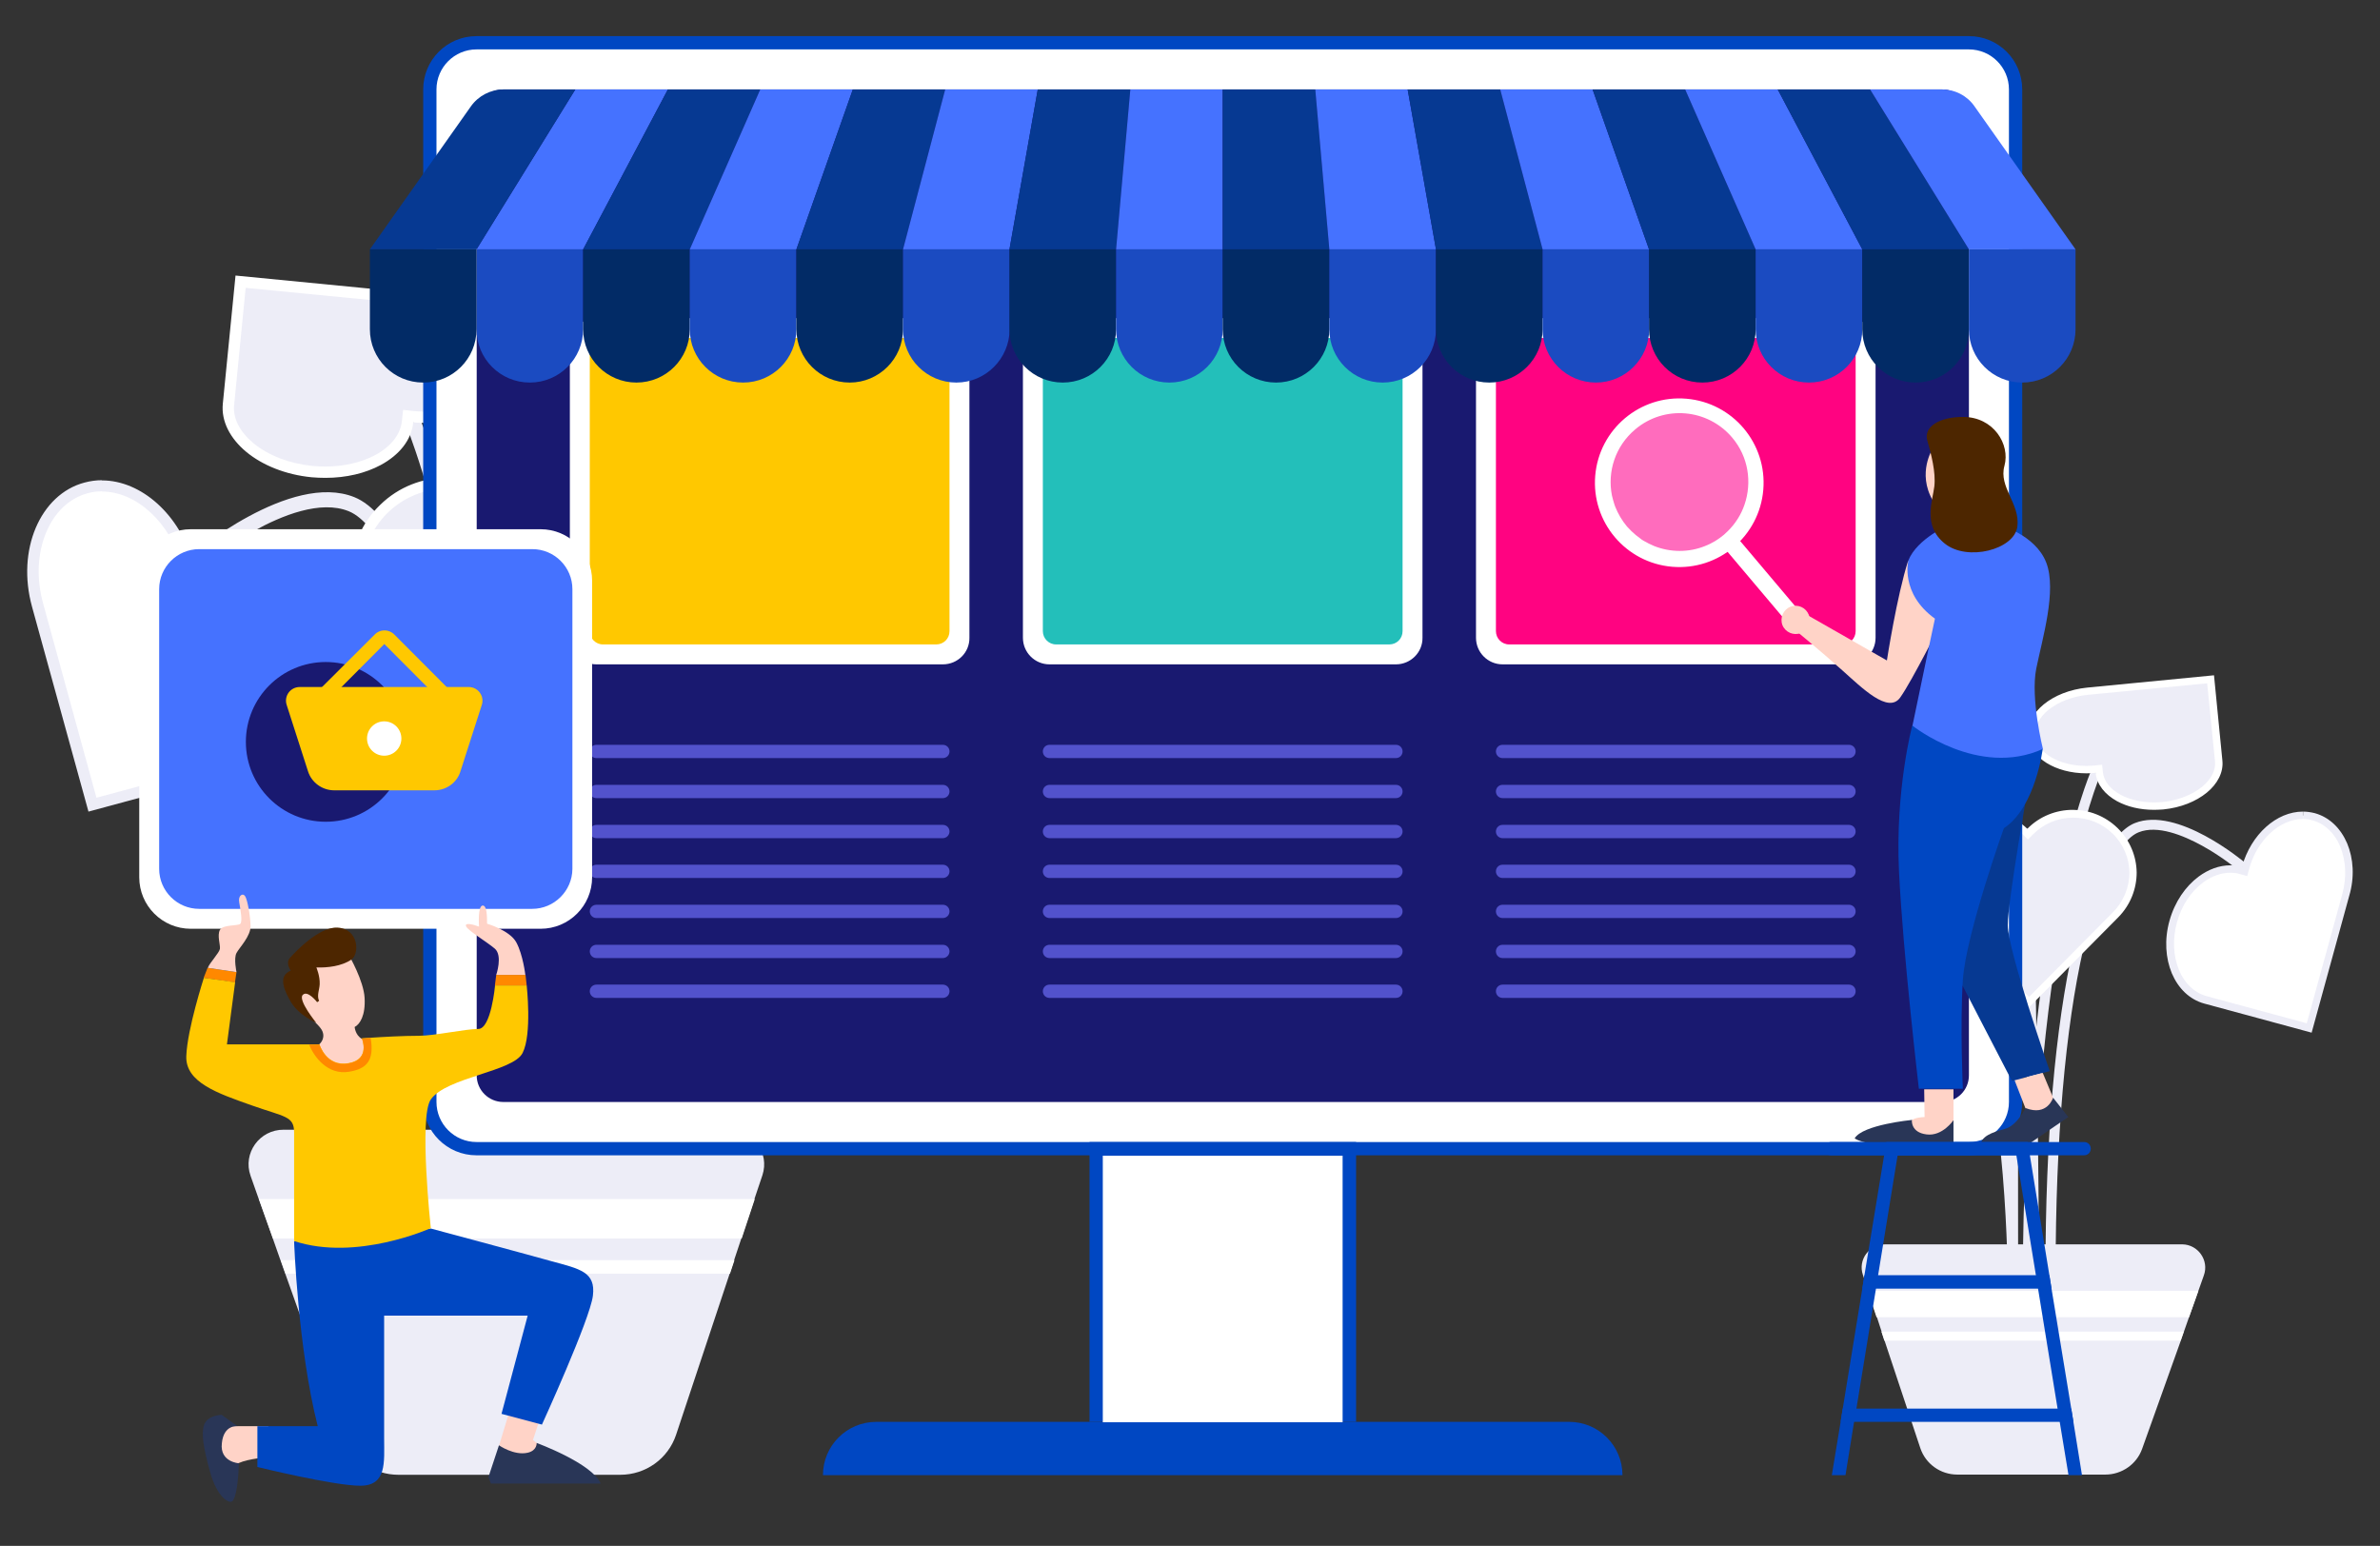 <?xml version="1.0" encoding="utf-8"?>
<!-- Generator: Adobe Illustrator 23.0.2, SVG Export Plug-In . SVG Version: 6.00 Build 0)  -->
<svg version="1.1" id="Landing_Page" xmlns="http://www.w3.org/2000/svg" xmlns:xlink="http://www.w3.org/1999/xlink" x="0px"
	 y="0px" viewBox="0 0 1218.7 791.6" style="enable-background:new 0 0 1218.7 791.6;" xml:space="preserve">
<rect x="0" y="0" width="1218.7" height="791.6" fill="#333333" stroke="none"/>
<style type="text/css">
	.st0{fill:#FFFFFF;}
	.st1{fill:#EDEDF7;}
	.st2{fill:#0047C2;}
	.st3{fill:#191970;}
	.st4{fill:#FFC800;}
	.st5{fill:#23BFBA;}
	.st6{fill:#FF0381;}
	.st7{fill:#4572FF;}
	.st8{fill:#063992;}
	.st9{fill:#1B4BC1;}
	.st10{fill:#022B66;}
	.st11{fill:#5252CC;}
	.st12{fill:#FFD3C7;}
	.st13{fill:#4D2600;}
	.st14{fill:#FF8800;}
	.st15{fill:#293657;}
	.st16{fill:#FF6CBD;}
</style>
<g>
	<g>
		<g>
			<path class="st0" d="M1129.4,512.1c-6.7-1.8-12.2-6.9-15.4-14.4c-3.2-7.6-3.6-16.8-1.2-25.7c2.5-8.9,7.5-16.6,14.2-21.5
				c4.8-3.5,10-5.4,15.2-5.4c1.8,0,3.7,0.2,5.4,0.7l1.8,0.5l0.5-1.8c4.3-15.6,16.6-26.9,29.3-26.9c1.8,0,3.7,0.2,5.5,0.7
				c6.7,1.8,12.2,6.9,15.4,14.4c3.2,7.6,3.6,16.8,1.2,25.7l-18.7,68.1L1129.4,512.1z"/>
			<g>
				<polygon class="st1" points="1179.3,415.7 1179.3,415.7 1179.3,415.7 				"/>
				<path class="st1" d="M1201.9,431.9c-3.3-7.7-9-13.4-16.6-15.5c-2-0.5-4-0.8-6-0.8v3.8h0c1.7,0,3.3,0.2,4.9,0.7
					c6.2,1.7,11.2,6.4,14.1,13.3c3,7.3,3.4,15.9,1.1,24.4l-18.2,66.2l-51.3-13.9c-6.2-1.7-11.2-6.4-14.1-13.3
					c-3-7.3-3.4-15.9-1.1-24.4c2.3-8.5,7.1-15.8,13.4-20.5c4.4-3.3,9.3-5,14-5c1.7,0,3.3,0.2,4.9,0.7l3.7,1l1-3.7
					c4.1-14.8,15.6-25.5,27.5-25.5l0-3.8c0,0,0,0,0,0c-13.4,0-26.5,11.5-31.2,28.3c-2-0.5-4-0.8-5.9-0.8c-5.7,0-11.3,2.1-16.3,5.8
					c-6.7,5-12.2,12.9-14.9,22.6c-2.7,9.7-2,19.2,1.2,26.9c3.3,7.7,9,13.4,16.6,15.5l55,14.9l19.2-69.9
					C1205.8,449.2,1205.1,439.6,1201.9,431.9z"/>
			</g>
		</g>
		<g>
			<g>
				<path class="st1" d="M1041,656.4h-5.2c0-93.4,9.5-159.5,17.4-198.5c8.6-42.4,17.2-62.3,17.5-63.1l4.8,2
					C1075.1,397.6,1041,478.7,1041,656.4z"/>
			</g>
		</g>
		<g>
			<g>
				<path class="st1" d="M1052.6,651h-5.2c0-67.6,5-125.3,14.4-166.7c8.1-35.6,19.2-57.9,31.3-62.8c21.8-8.8,55.3,19.3,56.8,20.5
					l-3.4,3.9c-0.1-0.1-8.4-7.1-19-12.9c-9.5-5.2-22.8-10.7-32.4-6.8c-10.2,4.1-20.7,26.2-28.2,59.1
					C1057.5,526.5,1052.6,583.7,1052.6,651z"/>
			</g>
		</g>
		<g>
			<g>
				<path class="st1" d="M1033.4,656.4h-5.2c0-215.7,0-254.5-27.1-261.9c-5.9-1.6-10.7-1.2-14.2,1.1c-5.4,3.5-6.4,10.5-6.4,10.6
					l-5.2-0.7c0.1-0.4,1.3-9.3,8.7-14.2c4.9-3.2,11.1-3.8,18.5-1.8c16.9,4.6,23.8,18.6,27.3,55.5
					C1033.4,482.9,1033.4,548.2,1033.4,656.4z"/>
			</g>
		</g>
		<g>
			<g>
				<path class="st1" d="M1028.1,656.4c0-1-0.4-98.4-19.3-139.4c-6.1-13.1-13.6-20.8-22.4-22.8c-11.6-2.6-21.9,5.7-22,5.8l-3.4-4
					c0.5-0.4,12.3-10,26.5-6.9c10.5,2.3,19.3,11,26.1,25.7c19.4,42.1,19.8,137.5,19.8,141.6L1028.1,656.4z"/>
			</g>
		</g>
		<g>
			<g>
				<path class="st1" d="M1044,642.9h-5.2c0-73.8-3.2-216.9-3.2-218.4l5.2-0.1C1040.8,425.8,1044,569,1044,642.9z"/>
			</g>
		</g>
		<g>
			<path class="st1" d="M1128.5,653.1l-2.8,7.9l-4.8,13.5l-2.6,7.4l-1.6,4.6l-19.8,55.4c-2.8,7.9-10.4,13.2-18.9,13.2h-75.7
				c-8.7,0-16.3-5.5-19-13.6l-18.3-55l-1.5-4.6l-2.4-7.4l-4.5-13.5l-2.7-8.2c-2.6-7.7,3.2-15.6,11.4-15.6h152.2
				C1125.5,637.3,1131.3,645.4,1128.5,653.1z"/>
		</g>
		<polygon class="st0" points="1125.7,661 1120.9,674.5 960.9,674.5 956.4,661 		"/>
		<polygon class="st0" points="1118.2,681.9 1116.6,686.5 964.9,686.5 963.4,681.9 		"/>
		<g>
			<path class="st1" d="M1103,412.8c-6.7,0-12.9-1.4-18-4.2c-6-3.2-9.5-7.9-10-13.1l-0.2-1.9l-1.9,0.2c-1.5,0.1-3,0.2-4.5,0.2
				c-15,0-27.1-7.4-28-17.2c-0.5-5.2,2.1-10.4,7.3-14.7c5.5-4.5,13-7.4,21.3-8.2l63-6.1l4.1,41.8c0.5,5.2-2.1,10.4-7.3,14.7
				c-5.5,4.5-13,7.4-21.3,8.2C1106,412.8,1104.5,412.8,1103,412.8z"/>
			<path class="st0" d="M1138,389.5l-4.3-43.7l-64.9,6.3c-9,0.9-16.8,4.1-22.3,8.6c-5.5,4.5-8.6,10.4-8,16.4
				c1.1,11,14.1,18.9,29.9,18.9c1.5,0,3.1-0.1,4.7-0.2c0.6,6,4.8,11.1,11,14.5c5.2,2.8,11.7,4.4,18.9,4.4c1.5,0,3.1-0.1,4.7-0.2
				c9-0.9,16.8-4.1,22.3-8.6C1135.5,401.4,1138.6,395.5,1138,389.5z M1127.6,402.9c-5.2,4.2-12.4,7-20.3,7.8
				c-1.4,0.1-2.9,0.2-4.3,0.2c-6.3,0-12.4-1.4-17.1-3.9c-5.4-2.9-8.6-7-9.1-11.6l-0.4-3.8l-3.8,0.4c-1.4,0.1-2.9,0.2-4.3,0.2
				c-14,0-25.2-6.7-26.1-15.5c-0.4-4.5,1.9-9.2,6.6-13.1c5.2-4.2,12.4-7,20.3-7.8l61.1-5.9l4,39.9
				C1134.7,394.4,1132.3,399,1127.6,402.9z"/>
		</g>
		<g>
			<path class="st0" d="M976.3,481.3c-0.9,0-1.8,0-2.7-0.1l-86.6-4.8l4.3-75.5c0.5-9.8,5.4-18.7,13.8-25.3c7.7-6,17.6-9.3,27.9-9.3
				c0.9,0,1.8,0,2.7,0.1c11.3,0.6,21.8,5.1,29.4,12.5c7.5,7.4,11.4,16.9,10.8,26.6l-0.1,1.9l1.9,0.1c11.4,0.6,21.8,5.1,29.4,12.5
				c7.5,7.4,11.4,16.8,10.8,26.6c-0.5,9.8-5.4,18.7-13.8,25.3C996.5,478,986.6,481.3,976.3,481.3z"/>
			<path class="st1" d="M977.8,405.7c0.6-10.7-3.8-20.6-11.4-28.1c-7.6-7.4-18.4-12.4-30.7-13.1c-1-0.1-1.9-0.1-2.8-0.1
				c-11.1,0-21.3,3.6-29.1,9.7c-8.4,6.6-13.9,16-14.5,26.7l-4.4,77.4l88.5,4.9c1,0.1,1.9,0.1,2.8,0.1c11.1,0,21.3-3.6,29.1-9.7
				c8.4-6.6,13.9-16,14.5-26.7C1021.1,425.5,1002.3,407.1,977.8,405.7z M1016.1,446.7c-0.5,9.2-5.1,17.7-13,23.9
				c-7.4,5.7-16.9,8.9-26.7,8.9c-0.9,0-1.8,0-2.6-0.1l-84.7-4.7l4.1-73.6c0.5-9.2,5.1-17.7,13-23.9c7.4-5.7,16.9-8.9,26.7-8.9
				c0.9,0,1.8,0,2.6,0.1c10.9,0.6,20.9,4.9,28.2,12c7.1,7,10.8,16,10.3,25.2l-0.2,3.8l3.8,0.2c10.9,0.6,20.9,4.9,28.2,12
				C1012.9,428.5,1016.6,437.5,1016.1,446.7z"/>
		</g>
		<g>
			<path class="st1" d="M993.8,469.2c-5.8-5.7-9.1-13.3-9.2-21.4c-0.1-8.1,3.1-15.8,8.8-21.6c5.7-5.8,13.4-9,21.6-9.1l0.2,0
				c8.1,0,15.8,3.1,21.6,8.7l1.4,1.3l1.3-1.4c5.8-5.9,13.6-9.1,21.9-9.1c8.1,0,15.7,3.1,21.5,8.7c5.8,5.7,9.1,13.3,9.2,21.4
				c0.1,8.1-3.1,15.8-8.8,21.6l-44.4,44.8L993.8,469.2z"/>
			<path class="st0" d="M1084.3,424c-6.4-6.2-14.6-9.3-22.9-9.3c-8.4,0-16.9,3.2-23.3,9.7c-6.4-6.2-14.7-9.3-22.9-9.3
				c-0.1,0-0.1,0-0.2,0c-8.4,0.1-16.7,3.3-23,9.7c-6.3,6.4-9.4,14.7-9.4,22.9c0.1,8.3,3.3,16.5,9.8,22.8l46.6,45.3l45.7-46.1
				c6.3-6.4,9.4-14.7,9.4-22.9C1094,438.5,1090.7,430.3,1084.3,424z M1082,467.1l-43,43.4l-43.8-42.7c-5.5-5.3-8.5-12.5-8.6-20.1
				c0-7.6,2.9-14.8,8.3-20.2c5.4-5.4,12.6-8.5,20.3-8.5l0.2,0c7.6,0,14.8,2.9,20.3,8.2l2.7,2.7l2.7-2.7c5.5-5.5,12.8-8.5,20.5-8.5
				c7.6,0,14.8,2.9,20.2,8.2c5.5,5.3,8.5,12.5,8.6,20.1C1090.3,454.5,1087.4,461.6,1082,467.1z"/>
		</g>
		<g>
			<path class="st1" d="M904.4,505.5c-0.6-8.1,2-15.9,7.4-22.1c5.4-6.1,12.9-9.8,21-10.4c0.7,0,1.4-0.1,2.2-0.1
				c7.4,0,14.5,2.7,20.2,7.5c6.2,5.4,9.9,12.8,10.5,20.9l0.1,1.9l1.9-0.1c0.7,0,1.4-0.1,2.2-0.1c16,0,29.5,12.4,30.7,28.3
				c0.6,8.1-2,15.9-7.4,22.1c-5.4,6.1-12.9,9.8-21,10.4l-63.2,4.4L904.4,505.5z"/>
			<path class="st0" d="M1002.4,531.2c-1.2-17.1-15.6-30.1-32.6-30.1c-0.8,0-1.5,0-2.3,0.1c-0.6-8.9-4.9-16.7-11.2-22.2
				c-5.8-5-13.3-7.9-21.4-7.9c-0.8,0-1.5,0-2.3,0.1c-9,0.6-16.8,4.8-22.3,11c-5.4,6.3-8.5,14.6-7.9,23.5l4.7,64.5l65.1-4.5
				c9-0.6,16.8-4.8,22.3-11C1000,548.4,1003.1,540.1,1002.4,531.2z M991.7,552.1c-5.1,5.8-12.1,9.2-19.7,9.7l-61.3,4.2l-4.4-60.7
				c-0.5-7.6,1.9-14.9,6.9-20.7c5.1-5.8,12.1-9.2,19.7-9.7c0.7,0,1.4-0.1,2-0.1c6.9,0,13.6,2.5,18.9,7c5.8,5,9.3,12,9.9,19.6
				l0.3,3.8l3.8-0.3c0.7,0,1.4-0.1,2-0.1c15,0,27.7,11.7,28.7,26.6C999.1,539,996.7,546.4,991.7,552.1z"/>
		</g>
	</g>
</g>
<g>
	<g>
		<g>
			<path class="st0" d="M127,390.5c10.1-2.7,18.3-10.4,23.1-21.6c4.8-11.5,5.4-25.1,1.7-38.5c-3.7-13.4-11.2-24.8-21.2-32.3
				c-7.2-5.3-15-8.1-22.8-8.1c-2.8,0-5.5,0.4-8.2,1.1l-2.8,0.8l-0.8-2.8c-6.4-23.4-24.9-40.4-44-40.4c-2.8,0-5.5,0.4-8.2,1.1
				c-10.1,2.7-18.3,10.4-23.1,21.6c-4.8,11.5-5.4,25.1-1.7,38.5l28.1,102.1L127,390.5z"/>
			<g>
				<polygon class="st1" points="52.2,245.9 52.2,245.9 52.2,245.9 				"/>
				<path class="st1" d="M18.3,270.3c4.9-11.5,13.6-20.2,25-23.2c3-0.8,5.9-1.2,8.9-1.2v5.7h0c-2.5,0-5,0.3-7.4,1
					c-9.2,2.5-16.8,9.6-21.1,19.9c-4.6,10.9-5.1,23.9-1.6,36.6l27.3,99.4l77-20.8c9.2-2.5,16.8-9.6,21.1-19.9
					c4.6-10.9,5.1-23.9,1.6-36.6c-3.5-12.7-10.7-23.7-20.2-30.7c-6.7-4.9-13.9-7.5-21.1-7.5c-2.5,0-5,0.3-7.4,1l-5.5,1.5l-1.5-5.5
					c-6.1-22.2-23.4-38.3-41.2-38.3l0-5.7c0,0,0,0,0,0c20,0,39.8,17.3,46.8,42.5c3-0.8,5.9-1.2,8.9-1.2c8.5,0,17,3.1,24.5,8.6
					c10.1,7.5,18.3,19.4,22.3,33.8c4,14.5,3,28.8-1.9,40.4c-4.9,11.5-13.6,20.2-25,23.2l-82.5,22.3L16.4,310.7
					C12.4,296.2,13.4,281.9,18.3,270.3z"/>
			</g>
		</g>
		<g>
			<g>
				<path class="st1" d="M259.6,607h7.9c0-140.2-14.2-239.3-26.1-297.7c-12.9-63.5-25.7-93.4-26.3-94.7l-7.2,3.1
					C208.4,218.9,259.6,340.4,259.6,607z"/>
			</g>
		</g>
		<g>
			<g>
				<path class="st1" d="M242.2,598.9h7.9c0-101.5-7.5-188-21.6-250.1c-12.1-53.4-28.8-86.8-47-94.2c-32.7-13.2-83,29-85.1,30.8
					l5.1,5.9c0.1-0.1,12.6-10.6,28.5-19.4c14.2-7.9,34.1-16,48.6-10.1c15.2,6.2,31.1,39.3,42.3,88.7
					C234.8,412.1,242.2,498,242.2,598.9z"/>
			</g>
		</g>
		<g>
			<g>
				<path class="st1" d="M271.1,607h7.9c0-323.5,0-381.8,40.6-392.9c8.8-2.4,16-1.9,21.3,1.6c8.1,5.3,9.6,15.7,9.7,15.8l7.8-1
					c-0.1-0.6-2-14-13-21.2c-7.3-4.8-16.7-5.7-27.8-2.7c-25.3,6.9-35.6,27.9-40.9,83.3C271.1,346.8,271.1,444.7,271.1,607z"/>
			</g>
		</g>
		<g>
			<g>
				<path class="st1" d="M278.9,607c0-1.5,0.6-147.6,29-209.1c9.1-19.7,20.4-31.2,33.6-34.2c17.5-3.9,32.8,8.5,33,8.7l5-6
					c-0.7-0.6-18.4-15-39.7-10.3c-15.8,3.5-28.9,16.5-39.1,38.5c-29.2,63.1-29.7,206.3-29.7,212.4L278.9,607z"/>
			</g>
		</g>
		<g>
			<g>
				<path class="st1" d="M255.2,586.7h7.9c0-110.7,4.7-325.4,4.8-327.6L260,259C259.9,261.2,255.2,475.9,255.2,586.7z"/>
			</g>
		</g>
		<g>
			<path class="st1" d="M128.3,602.1l4.2,11.9l7.2,20.2l3.9,11.1l2.5,7l29.6,83.1c4.2,11.9,15.6,19.8,28.3,19.8h113.6
				c13,0,24.5-8.2,28.6-20.5l27.4-82.4l2.3-7l3.7-11.1l6.7-20.2l4.1-12.2c3.8-11.5-4.8-23.3-17.1-23.3H145.3
				C132.9,578.4,124.2,590.5,128.3,602.1z"/>
		</g>
		<polygon class="st0" points="132.6,614 139.8,634.2 379.8,634.2 386.5,614 		"/>
		<polygon class="st0" points="143.8,645.3 146.2,652.2 373.8,652.2 376.1,645.3 		"/>
		<g>
			<path class="st1" d="M166.6,241.7c10,0,19.4-2.2,27-6.3c8.9-4.9,14.3-11.8,15.1-19.6l0.3-2.8l2.9,0.3c2.3,0.2,4.5,0.3,6.8,0.3
				c22.5,0,40.6-11.1,42-25.8c0.8-7.8-3.1-15.6-10.9-22.1c-8.2-6.7-19.5-11.1-31.9-12.3l-94.6-9.2l-6.2,62.8
				c-0.8,7.8,3.1,15.6,10.9,22.1c8.2,6.7,19.5,11.1,31.9,12.3C162.1,241.6,164.3,241.7,166.6,241.7z"/>
			<path class="st0" d="M114.1,206.7l6.5-65.6l97.4,9.5c13.4,1.3,25.3,6.2,33.5,13c8.2,6.8,12.9,15.5,12,24.6
				c-1.6,16.5-21.1,28.4-44.9,28.4c-2.3,0-4.7-0.1-7-0.3c-0.9,9.1-7.2,16.7-16.6,21.8c-7.8,4.2-17.6,6.6-28.4,6.6
				c-2.3,0-4.7-0.1-7-0.3c-13.4-1.3-25.3-6.2-33.5-13C117.8,224.5,113.2,215.7,114.1,206.7z M129.7,226.9
				c7.8,6.4,18.5,10.5,30.4,11.7c2.2,0.2,4.3,0.3,6.5,0.3c9.4,0,18.5-2.1,25.6-5.9c8.1-4.4,12.9-10.6,13.6-17.4l0.6-5.7l5.7,0.6
				c2.2,0.2,4.3,0.3,6.5,0.3c21,0,37.9-10,39.2-23.2c0.7-6.8-2.8-13.8-9.9-19.6c-7.8-6.4-18.6-10.5-30.4-11.7l-91.7-8.9l-5.9,59.9
				C119.1,214,122.7,221,129.7,226.9z"/>
		</g>
		<g>
			<path class="st0" d="M356.7,344.4c1.4,0,2.7,0,4.1-0.1l129.9-7.2l-6.4-113.2c-0.8-14.6-8.2-28.1-20.6-37.9
				c-11.5-9-26.4-13.9-41.9-13.9c-1.4,0-2.7,0-4.1,0.1c-17,0.9-32.7,7.6-44.1,18.8c-11.3,11.1-17.1,25.3-16.2,39.9l0.2,2.9l-2.9,0.2
				c-17,0.9-32.7,7.6-44.1,18.8c-11.3,11.1-17.1,25.2-16.3,39.9c0.8,14.6,8.2,28.1,20.6,37.9C326.3,339.5,341.2,344.4,356.7,344.4z"
				/>
			<path class="st1" d="M354.4,231.1c-0.9-16,5.7-30.9,17.1-42.1c11.5-11.1,27.7-18.6,46-19.6c1.4-0.1,2.8-0.1,4.3-0.1
				c16.7,0,32,5.5,43.7,14.5c12.6,9.9,20.8,24,21.7,40l6.5,116.1l-132.7,7.3c-1.4,0.1-2.8,0.1-4.3,0.1c-16.7,0-32-5.5-43.7-14.5
				c-12.6-9.9-20.8-24-21.7-40C289.5,260.7,317.7,233.1,354.4,231.1z M297,292.5c0.8,13.8,7.7,26.5,19.5,35.8
				c11,8.6,25.3,13.3,40.1,13.3c1.3,0,2.6,0,3.9-0.1l127-7L481.4,224c-0.8-13.8-7.7-26.5-19.5-35.8c-11-8.6-25.3-13.3-40.1-13.3
				c-1.3,0-2.6,0-3.9,0.1c-16.3,0.9-31.3,7.3-42.3,17.9c-10.7,10.5-16.2,23.9-15.4,37.7l0.3,5.7l-5.8,0.3
				c-16.3,0.9-31.3,7.3-42.3,18C301.7,265.2,296.3,278.6,297,292.5z"/>
		</g>
		<g>
			<path class="st1" d="M330.5,326.2c8.8-8.5,13.6-19.9,13.8-32.1c0.1-12.2-4.6-23.7-13.2-32.4c-8.6-8.7-20.1-13.5-32.5-13.7l-0.3,0
				c-12.2,0-23.7,4.7-32.4,13.1l-2,2l-2-2c-8.7-8.8-20.4-13.7-32.9-13.7c-12.2,0-23.6,4.6-32.3,13.1c-8.8,8.5-13.7,19.9-13.8,32.1
				c-0.1,12.2,4.6,23.7,13.2,32.4l66.6,67.2L330.5,326.2z"/>
			<path class="st0" d="M194.7,258.5c9.5-9.3,21.9-13.9,34.3-13.9c12.7,0,25.3,4.8,34.9,14.5c9.6-9.3,22-13.9,34.4-13.9
				c0.1,0,0.2,0,0.3,0c12.5,0.1,25,5,34.5,14.5c9.5,9.6,14.1,22,14,34.4c-0.1,12.4-5,24.8-14.7,34.2l-69.8,68L194,327.1
				c-9.5-9.6-14.1-22-14-34.4C180.1,280.2,185,267.8,194.7,258.5z M198.1,323l64.6,65.1l65.7-64c8.2-8,12.8-18.7,12.9-30.1
				c0.1-11.4-4.3-22.2-12.4-30.4c-8.1-8.1-18.9-12.7-30.4-12.8l-0.3,0c-11.5,0-22.3,4.4-30.4,12.3l-4.1,4l-4-4.1
				c-8.2-8.3-19.1-12.8-30.8-12.8c-11.4,0-22.1,4.4-30.3,12.3c-8.2,8-12.8,18.7-12.9,30.1C185.7,304.1,190.1,314.9,198.1,323z"/>
		</g>
		<g>
			<path class="st1" d="M464.5,380.7c0.9-12.1-3.1-23.9-11.1-33.1c-8.1-9.2-19.3-14.7-31.5-15.6c-1.1-0.1-2.2-0.1-3.2-0.1
				c-11.1,0-21.8,4-30.2,11.2c-9.3,8-14.9,19.2-15.8,31.3l-0.2,2.8l-2.9-0.2c-1.1-0.1-2.2-0.1-3.2-0.1c-24.1,0-44.3,18.7-46,42.5
				c-0.9,12.1,3.1,23.9,11.1,33.1c8.1,9.2,19.3,14.7,31.5,15.6l94.7,6.5L464.5,380.7z"/>
			<path class="st0" d="M317.5,419.2c1.9-25.6,23.4-45.1,48.9-45.1c1.1,0,2.3,0,3.4,0.1c1-13.4,7.3-25.1,16.8-33.2
				c8.7-7.4,19.9-11.9,32.1-11.9c1.1,0,2.3,0,3.4,0.1c13.5,0.9,25.3,7.2,33.5,16.5c8.2,9.4,12.8,21.9,11.8,35.2l-7,96.8l-97.6-6.7
				c-13.5-0.9-25.3-7.2-33.5-16.5C321.1,445,316.5,432.6,317.5,419.2z M333.6,450.7c7.6,8.6,18.1,13.8,29.6,14.6l91.9,6.3l6.6-91.1
				c0.8-11.4-2.9-22.4-10.4-31c-7.6-8.6-18.1-13.8-29.6-14.6c-1-0.1-2-0.1-3-0.1c-10.4,0-20.4,3.7-28.3,10.5
				c-8.7,7.5-14,18-14.8,29.3l-0.4,5.7l-5.7-0.4c-1-0.1-2-0.1-3-0.1c-22.6,0-41.5,17.5-43.1,39.8C322.4,431,326.1,442,333.6,450.7z"
				/>
		</g>
	</g>
</g>
<g>
	<path class="st2" d="M1008.2,591.6H244c-15.1,0-27.3-12.2-27.3-27.3V45.8c0-15.1,12.2-27.3,27.3-27.3h764.2
		c15.1,0,27.3,12.2,27.3,27.3v518.5C1035.5,579.4,1023.3,591.6,1008.2,591.6z"/>
	<g>
		<g>
			<path class="st0" d="M1008.2,584.8H244c-11.3,0-20.5-9.2-20.5-20.5V45.8c0-11.3,9.2-20.5,20.5-20.5h764.2
				c11.3,0,20.5,9.2,20.5,20.5v518.5C1028.7,575.6,1019.5,584.8,1008.2,584.8z"/>
		</g>
	</g>
	<g>
		<g>
			<path class="st3" d="M994.5,564.3H257.7c-7.5,0-13.6-6.1-13.6-13.6V59.4c0-7.5,6.1-13.6,13.6-13.6h736.9
				c7.5,0,13.6,6.1,13.6,13.6v491.3C1008.2,558.2,1002.1,564.3,994.5,564.3z"/>
		</g>
	</g>
	<path class="st2" d="M830.8,755.4H421.4l0,0c0-15.1,12.2-27.3,27.3-27.3h354.8C818.6,728.1,830.8,740.3,830.8,755.4L830.8,755.4z"
		/>
	<rect x="557.9" y="584.8" class="st2" width="136.5" height="143.3"/>
	<rect x="564.7" y="591.8" class="st0" width="122.8" height="136.5"/>
	<g>
		<path class="st0" d="M482.8,340.2H305.4c-7.5,0-13.6-6.1-13.6-13.6V176.5c0-7.5,6.1-13.6,13.6-13.6h177.4
			c7.5,0,13.6,6.1,13.6,13.6v150.1C496.5,334.1,490.4,340.2,482.8,340.2z"/>
		<g>
			<path class="st4" d="M479.4,330H308.8c-3.8,0-6.8-3.1-6.8-6.8V179.9c0-3.8,3.1-6.8,6.8-6.8h170.6c3.8,0,6.8,3.1,6.8,6.8v143.3
				C486.2,327,483.2,330,479.4,330z"/>
		</g>
		<path class="st0" d="M714.8,340.2H537.4c-7.5,0-13.6-6.1-13.6-13.6V176.5c0-7.5,6.1-13.6,13.6-13.6h177.4
			c7.5,0,13.6,6.1,13.6,13.6v150.1C728.5,334.1,722.3,340.2,714.8,340.2z"/>
		<path class="st0" d="M946.8,340.2H769.4c-7.5,0-13.6-6.1-13.6-13.6V176.5c0-7.5,6.1-13.6,13.6-13.6h177.4
			c7.5,0,13.6,6.1,13.6,13.6v150.1C960.4,334.1,954.3,340.2,946.8,340.2z"/>
		<g>
			<path class="st5" d="M711.4,330H540.8c-3.8,0-6.8-3.1-6.8-6.8V179.9c0-3.8,3.1-6.8,6.8-6.8h170.6c3.8,0,6.8,3.1,6.8,6.8v143.3
				C718.2,327,715.2,330,711.4,330z"/>
		</g>
		<g>
			<path class="st6" d="M943.4,330H772.8c-3.8,0-6.8-3.1-6.8-6.8V179.9c0-3.8,3.1-6.8,6.8-6.8h170.6c3.8,0,6.8,3.1,6.8,6.8v143.3
				C950.2,327,947.1,330,943.4,330z"/>
		</g>
	</g>
	<g>
		<g>
			<polygon class="st7" points="298.6,127.7 244,127.7 294.6,45.8 342,45.8 			"/>
			<path class="st8" d="M244,127.7h-54.6l51.7-73.2c3.8-5.4,10.1-8.7,16.7-8.7h36.8L244,127.7z"/>
			<polygon class="st8" points="353.2,127.7 298.6,127.7 342,45.8 389.3,45.8 			"/>
			<polygon class="st7" points="407.8,127.7 353.2,127.7 389.3,45.8 436.7,45.8 			"/>
			<polygon class="st8" points="462.4,127.7 407.8,127.7 436.7,45.8 484,45.8 			"/>
			<polygon class="st7" points="516.9,127.7 462.4,127.7 484,45.8 531.4,45.8 			"/>
			<polygon class="st8" points="571.5,127.7 516.9,127.7 531.4,45.8 578.8,45.8 			"/>
			<polygon class="st7" points="626.1,127.7 571.5,127.7 578.8,45.8 626.1,45.8 			"/>
			<polygon class="st8" points="680.7,127.7 626.1,127.7 626.1,45.8 673.5,45.8 			"/>
			<polygon class="st7" points="735.3,127.7 680.7,127.7 673.5,45.8 720.8,45.8 			"/>
			<polygon class="st8" points="789.9,127.7 735.3,127.7 720.8,45.8 768.2,45.8 			"/>
			<polygon class="st7" points="844.4,127.7 789.9,127.7 768.2,45.8 815.5,45.8 			"/>
			<polygon class="st8" points="899,127.7 844.4,127.7 815.5,45.8 862.9,45.8 			"/>
			<polygon class="st7" points="953.6,127.7 899,127.7 862.9,45.8 910.3,45.8 			"/>
			<polygon class="st8" points="1008.2,127.7 953.6,127.7 910.3,45.8 957.6,45.8 			"/>
			<path class="st7" d="M1062.8,127.7h-54.6l-50.6-81.9h36.8c6.7,0,12.9,3.2,16.7,8.7L1062.8,127.7z"/>
		</g>
		<g>
			<path class="st9" d="M271.3,195.9L271.3,195.9c-15.1,0-27.3-12.2-27.3-27.3v-40.9h54.6v40.9C298.6,183.7,286.4,195.9,271.3,195.9
				z"/>
			<path class="st10" d="M216.7,195.9L216.7,195.9c-15.1,0-27.3-12.2-27.3-27.3v-40.9H244v40.9C244,183.7,231.8,195.9,216.7,195.9z"
				/>
			<path class="st10" d="M325.9,195.9L325.9,195.9c-15.1,0-27.3-12.2-27.3-27.3v-40.9h54.6v40.9C353.2,183.7,341,195.9,325.9,195.9z
				"/>
			<path class="st9" d="M380.5,195.9L380.5,195.9c-15.1,0-27.3-12.2-27.3-27.3v-40.9h54.6v40.9C407.8,183.7,395.6,195.9,380.5,195.9
				z"/>
			<path class="st10" d="M435.1,195.9L435.1,195.9c-15.1,0-27.3-12.2-27.3-27.3v-40.9h54.6v40.9
				C462.4,183.7,450.1,195.9,435.1,195.9z"/>
			<path class="st9" d="M489.7,195.9L489.7,195.9c-15.1,0-27.3-12.2-27.3-27.3v-40.9h54.6v40.9C516.9,183.7,504.7,195.9,489.7,195.9
				z"/>
			<path class="st10" d="M544.2,195.9L544.2,195.9c-15.1,0-27.3-12.2-27.3-27.3v-40.9h54.6v40.9
				C571.5,183.7,559.3,195.9,544.2,195.9z"/>
			<path class="st9" d="M598.8,195.9L598.8,195.9c-15.1,0-27.3-12.2-27.3-27.3v-40.9h54.6v40.9C626.1,183.7,613.9,195.9,598.8,195.9
				z"/>
			<path class="st10" d="M653.4,195.9L653.4,195.9c-15.1,0-27.3-12.2-27.3-27.3v-40.9h54.6v40.9
				C680.7,183.7,668.5,195.9,653.4,195.9z"/>
			<path class="st9" d="M708,195.9L708,195.9c-15.1,0-27.3-12.2-27.3-27.3v-40.9h54.6v40.9C735.3,183.7,723.1,195.9,708,195.9z"/>
			<path class="st10" d="M762.6,195.9L762.6,195.9c-15.1,0-27.3-12.2-27.3-27.3v-40.9h54.6v40.9
				C789.9,183.7,777.6,195.9,762.6,195.9z"/>
			<path class="st9" d="M817.2,195.9L817.2,195.9c-15.1,0-27.3-12.2-27.3-27.3v-40.9h54.6v40.9C844.4,183.7,832.2,195.9,817.2,195.9
				z"/>
			<path class="st10" d="M871.7,195.9L871.7,195.9c-15.1,0-27.3-12.2-27.3-27.3v-40.9H899v40.9C899,183.7,886.8,195.9,871.7,195.9z"
				/>
			<path class="st9" d="M926.3,195.9L926.3,195.9c-15.1,0-27.3-12.2-27.3-27.3v-40.9h54.6v40.9C953.6,183.7,941.4,195.9,926.3,195.9
				z"/>
			<path class="st10" d="M980.9,195.9L980.9,195.9c-15.1,0-27.3-12.2-27.3-27.3v-40.9h54.6v40.9C1008.2,183.7,996,195.9,980.9,195.9
				z"/>
			<path class="st9" d="M1035.5,195.9L1035.5,195.9c-15.1,0-27.3-12.2-27.3-27.3v-40.9h54.6v40.9
				C1062.8,183.7,1050.6,195.9,1035.5,195.9z"/>
		</g>
	</g>
	<g>
		<g>
			<g>
				<path class="st11" d="M482.8,388.2H305.4c-1.9,0-3.4-1.5-3.4-3.4l0,0c0-1.9,1.5-3.4,3.4-3.4h177.4c1.9,0,3.4,1.5,3.4,3.4l0,0
					C486.2,386.7,484.7,388.2,482.8,388.2z"/>
			</g>
		</g>
		<g>
			<g>
				<path class="st11" d="M482.8,408.7H305.4c-1.9,0-3.4-1.5-3.4-3.4l0,0c0-1.9,1.5-3.4,3.4-3.4h177.4c1.9,0,3.4,1.5,3.4,3.4l0,0
					C486.2,407.2,484.7,408.7,482.8,408.7z"/>
			</g>
		</g>
		<g>
			<g>
				<path class="st11" d="M482.8,429.2H305.4c-1.9,0-3.4-1.5-3.4-3.4l0,0c0-1.9,1.5-3.4,3.4-3.4h177.4c1.9,0,3.4,1.5,3.4,3.4l0,0
					C486.2,427.6,484.7,429.2,482.8,429.2z"/>
			</g>
		</g>
		<g>
			<g>
				<path class="st11" d="M482.8,449.6H305.4c-1.9,0-3.4-1.5-3.4-3.4l0,0c0-1.9,1.5-3.4,3.4-3.4h177.4c1.9,0,3.4,1.5,3.4,3.4l0,0
					C486.2,448.1,484.7,449.6,482.8,449.6z"/>
			</g>
		</g>
		<g>
			<g>
				<path class="st11" d="M482.8,470.1H305.4c-1.9,0-3.4-1.5-3.4-3.4l0,0c0-1.9,1.5-3.4,3.4-3.4h177.4c1.9,0,3.4,1.5,3.4,3.4l0,0
					C486.2,468.6,484.7,470.1,482.8,470.1z"/>
			</g>
		</g>
		<g>
			<g>
				<path class="st11" d="M482.8,490.6H305.4c-1.9,0-3.4-1.5-3.4-3.4l0,0c0-1.9,1.5-3.4,3.4-3.4h177.4c1.9,0,3.4,1.5,3.4,3.4l0,0
					C486.2,489,484.7,490.6,482.8,490.6z"/>
			</g>
		</g>
		<g>
			<g>
				<path class="st11" d="M482.8,511H305.4c-1.9,0-3.4-1.5-3.4-3.4l0,0c0-1.9,1.5-3.4,3.4-3.4h177.4c1.9,0,3.4,1.5,3.4,3.4l0,0
					C486.2,509.5,484.7,511,482.8,511z"/>
			</g>
		</g>
	</g>
	<g>
		<g>
			<g>
				<path class="st11" d="M714.8,388.2H537.4c-1.9,0-3.4-1.5-3.4-3.4l0,0c0-1.9,1.5-3.4,3.4-3.4h177.4c1.9,0,3.4,1.5,3.4,3.4l0,0
					C718.2,386.7,716.7,388.2,714.8,388.2z"/>
			</g>
		</g>
		<g>
			<g>
				<path class="st11" d="M714.8,408.7H537.4c-1.9,0-3.4-1.5-3.4-3.4l0,0c0-1.9,1.5-3.4,3.4-3.4h177.4c1.9,0,3.4,1.5,3.4,3.4l0,0
					C718.2,407.2,716.7,408.7,714.8,408.7z"/>
			</g>
		</g>
		<g>
			<g>
				<path class="st11" d="M714.8,429.2H537.4c-1.9,0-3.4-1.5-3.4-3.4l0,0c0-1.9,1.5-3.4,3.4-3.4h177.4c1.9,0,3.4,1.5,3.4,3.4l0,0
					C718.2,427.6,716.7,429.2,714.8,429.2z"/>
			</g>
		</g>
		<g>
			<g>
				<path class="st11" d="M714.8,449.6H537.4c-1.9,0-3.4-1.5-3.4-3.4l0,0c0-1.9,1.5-3.4,3.4-3.4h177.4c1.9,0,3.4,1.5,3.4,3.4l0,0
					C718.2,448.1,716.7,449.6,714.8,449.6z"/>
			</g>
		</g>
		<g>
			<g>
				<path class="st11" d="M714.8,470.1H537.4c-1.9,0-3.4-1.5-3.4-3.4l0,0c0-1.9,1.5-3.4,3.4-3.4h177.4c1.9,0,3.4,1.5,3.4,3.4l0,0
					C718.2,468.6,716.7,470.1,714.8,470.1z"/>
			</g>
		</g>
		<g>
			<g>
				<path class="st11" d="M714.8,490.6H537.4c-1.9,0-3.4-1.5-3.4-3.4l0,0c0-1.9,1.5-3.4,3.4-3.4h177.4c1.9,0,3.4,1.5,3.4,3.4l0,0
					C718.2,489,716.7,490.6,714.8,490.6z"/>
			</g>
		</g>
		<g>
			<g>
				<path class="st11" d="M714.8,511H537.4c-1.9,0-3.4-1.5-3.4-3.4l0,0c0-1.9,1.5-3.4,3.4-3.4h177.4c1.9,0,3.4,1.5,3.4,3.4l0,0
					C718.2,509.5,716.7,511,714.8,511z"/>
			</g>
		</g>
	</g>
	<g>
		<g>
			<g>
				<path class="st11" d="M946.8,388.2H769.4c-1.9,0-3.4-1.5-3.4-3.4l0,0c0-1.9,1.5-3.4,3.4-3.4h177.4c1.9,0,3.4,1.5,3.4,3.4l0,0
					C950.2,386.7,948.7,388.2,946.8,388.2z"/>
			</g>
		</g>
		<g>
			<g>
				<path class="st11" d="M946.8,408.7H769.4c-1.9,0-3.4-1.5-3.4-3.4l0,0c0-1.9,1.5-3.4,3.4-3.4h177.4c1.9,0,3.4,1.5,3.4,3.4l0,0
					C950.2,407.2,948.7,408.7,946.8,408.7z"/>
			</g>
		</g>
		<g>
			<g>
				<path class="st11" d="M946.8,429.2H769.4c-1.9,0-3.4-1.5-3.4-3.4l0,0c0-1.9,1.5-3.4,3.4-3.4h177.4c1.9,0,3.4,1.5,3.4,3.4l0,0
					C950.2,427.6,948.7,429.2,946.8,429.2z"/>
			</g>
		</g>
		<g>
			<g>
				<path class="st11" d="M946.8,449.6H769.4c-1.9,0-3.4-1.5-3.4-3.4l0,0c0-1.9,1.5-3.4,3.4-3.4h177.4c1.9,0,3.4,1.5,3.4,3.4l0,0
					C950.2,448.1,948.7,449.6,946.8,449.6z"/>
			</g>
		</g>
		<g>
			<g>
				<path class="st11" d="M946.8,470.1H769.4c-1.9,0-3.4-1.5-3.4-3.4l0,0c0-1.9,1.5-3.4,3.4-3.4h177.4c1.9,0,3.4,1.5,3.4,3.4l0,0
					C950.2,468.6,948.7,470.1,946.8,470.1z"/>
			</g>
		</g>
		<g>
			<g>
				<path class="st11" d="M946.8,490.6H769.4c-1.9,0-3.4-1.5-3.4-3.4l0,0c0-1.9,1.5-3.4,3.4-3.4h177.4c1.9,0,3.4,1.5,3.4,3.4l0,0
					C950.2,489,948.7,490.6,946.8,490.6z"/>
			</g>
		</g>
		<g>
			<g>
				<path class="st11" d="M946.8,511H769.4c-1.9,0-3.4-1.5-3.4-3.4l0,0c0-1.9,1.5-3.4,3.4-3.4h177.4c1.9,0,3.4,1.5,3.4,3.4l0,0
					C950.2,509.5,948.7,511,946.8,511z"/>
			</g>
		</g>
	</g>
</g>
<g>
	<path class="st0" d="M276.8,475.6H97.7c-14.6,0-26.4-11.8-26.4-26.4V297.4c0-14.6,11.8-26.4,26.4-26.4h179.1
		c14.6,0,26.4,11.8,26.4,26.4v151.8C303.2,463.8,291.4,475.6,276.8,475.6z"/>
	<g>
		<g>
			<path class="st7" d="M272.5,465.4H102c-11.3,0-20.5-9.2-20.5-20.5V301.7c0-11.3,9.2-20.5,20.5-20.5h170.6
				c11.3,0,20.5,9.2,20.5,20.5v143.3C293,456.2,283.8,465.4,272.5,465.4z"/>
		</g>
	</g>
	<path class="st12" d="M178.8,489.4c0,0,7.4,12.7,7.9,21.6c0.5,9-2.4,13.5-5.1,14.9c0,0,0.3,4.1,3.6,6c0,0,5.7,2.4,3.6,6.8
		c-2,4.4-7.3,8.1-12.7,7.9c-5.4-0.2-13-2.7-12.8-11.7c0,0,3.5-2.6,1.8-6.8c-1.7-4.2-12-10.6-12.8-15.9c-0.8-5.2,10.1-23.6,18.5-25.2
		C179.3,485.5,178.8,489.4,178.8,489.4z"/>
	<path class="st13" d="M162.4,513.2c0,0-4.9-6.4-7.4-3.7c-2.5,2.7,6.9,14.2,6.9,14.2s-8.9-3.7-13-10.7c-5.8-10-4.6-13.9,0-16
		c0,0-2.8-3.7-0.5-6.4c2.4-2.7,14.9-16.2,24.5-15.6c10.9,0.7,11.3,13.5,7,16.4c-5,3.4-12.3,4.2-17.9,4c0,0,1.9,4.4,1.7,8.6
		c-0.1,2.8-1.6,5.8-0.3,8.5L162.4,513.2z"/>
	<polygon class="st14" points="269.1,499.2 254.1,499.2 253.4,504.7 269.7,504.7 	"/>
	<polygon class="st14" points="121.1,497.8 120.3,503.1 104.3,500.7 106.3,495.6 	"/>
	<path class="st12" d="M247.2,463.7c2.2,0,2.2,5.9,2.2,9.3c0,0,11.7,3.4,15,9.6c3.4,6.3,4.6,16.6,4.6,16.6h-14.9
		c0,0,3.4-9.8-0.7-13.4c-4.1-3.5-13.7-9.2-14.7-11.4c-1-2.2,3.7-1,6.6,0.1C245.3,474.6,244.5,463.7,247.2,463.7z"/>
	<path class="st12" d="M121.1,497.8c0,0-1.5-7,0-9.8c1.5-2.8,7.3-8.6,7.2-13.8c-0.1-5.2-1.6-13.6-2.8-15.3c-1.1-1.8-3.7-0.4-3,3.2
		c0.6,3.5,1.8,9.9,0.5,11c-1.3,1.1-9,0.3-10.4,3.1c-1.5,2.8,0.3,7.7,0,9.7c-0.3,2-5.3,7.2-6.2,9.7L121.1,497.8z"/>
	<path class="st12" d="M255.6,740.1l9.5-31.4l15.9,4.1l-8.1,24.6c0,0,4.7,3.8,8.1,5.9c0,0-5.4,10.1-14.9,7.8
		C256.7,748.5,255.6,740.1,255.6,740.1z"/>
	<path class="st12" d="M137.4,730.3h-20.3c0,0-6.4,7.2-5.4,11.9c1,4.7,5.1,9.4,10.5,7c5.4-2.4,15.2-3,15.2-3V730.3z"/>
	<path class="st2" d="M162.7,730.3h-30.9v20.9c0,0,39,9.6,52.7,9.6c13.7,0,12.2-12.2,12.2-24.3c0-12.2,0-62.8,0-62.8h73.5
		l-13.4,50.3l20.7,5.5c0,0,24.6-53.8,26.1-66c1.5-12.2-6.6-13.7-21.3-17.7c-14.7-4.1-61.7-16.7-61.7-16.7l-70,6.6
		C150.6,635.5,152.5,690.3,162.7,730.3z"/>
	<path class="st4" d="M267.6,539.2c-4.8,9.6-39,12.4-47,23.8c-6.2,8.8,0,65.9,0,65.9s-38.1,17.2-70,6.6c0,0,0-46.9,0-55.5
		s-4.6-7.9-21.8-14c-17.2-6.1-34-11.7-33.4-25.3c0.5-13.7,9-40,9-40l16,2.3l-4.2,31.8h47.4c0,0,3.5,11.7,14.9,9.6
		c11.4-2,6.8-12.7,6.8-12.7s1.7-0.1,4.5-0.3c5.9-0.4,16.4-1,24.7-1c7.9,0,23.8-3.5,30.4-3.5c6.6,0,8.6-22.3,8.6-22.3h16.2
		C269.7,504.7,272.5,529.6,267.6,539.2z"/>
	<path class="st15" d="M307.6,759.7h-56.2l-1.3-3.3l5.4-16.3c0,0,7.7,5.4,14.7,3.8c4.9-1.1,4.6-5,4.6-5S303.2,749.3,307.6,759.7z"/>
	<path class="st15" d="M121.6,730.3l-8.1-5.8c0,0-7.8,0.1-9.2,5.8c-1,4.2-0.5,9.8,3.2,23.2c3.6,13.4,10.3,17.2,11.8,14.9
		c2.8-4.3,3-19.1,3-19.1s-9.8-0.6-8.7-10.2C114.5,729.4,121.6,730.3,121.6,730.3z"/>
	<g>
		<g>
			<circle class="st3" cx="166.8" cy="379.9" r="40.9"/>
		</g>
	</g>
	<g>
		<path class="st4" d="M222.5,404.7h-51.4c-6.1,0-11.6-4-13.4-9.8l-10.9-33.9c-1.5-4.6,1.9-9.2,6.7-9.2h86.5c4.8,0,8.2,4.7,6.7,9.2
			l-10.9,33.9C234.1,400.7,228.6,404.7,222.5,404.7z"/>
		
			<ellipse transform="matrix(0.707 -0.707 0.707 0.707 -209.792 249.933)" class="st0" cx="196.8" cy="378.2" rx="8.8" ry="8.8"/>
		<path class="st4" d="M234.2,357.3l-5,5l-32.4-32.5l-32.4,32.5l-5-5l32.5-32.4l0,0c2.7-2.8,7.2-2.8,10,0l0,0L234.2,357.3z"/>
	</g>
	<path class="st14" d="M178.8,548.8c-11.1,1.9-18.1-7.8-20.5-13.9h5.3c0,0,3.5,11.7,14.9,9.6c11.4-2,6.8-12.7,6.8-12.7
		s1.7-0.1,4.5-0.3C191.7,542.9,188,547.3,178.8,548.8z"/>
</g>
<g>
	<g>
		
			<rect x="882.5" y="227.8" transform="matrix(0.764 -0.645 0.645 0.764 29.362 637.367)" class="st0" width="8.5" height="101.4"/>
		
			<ellipse transform="matrix(8.456514e-02 -0.996 0.996 8.456514e-02 541.341 1082.888)" class="st0" cx="860" cy="246.8" rx="43.2" ry="43.2"/>
		<path class="st16" d="M893.3,258.4c-1.7,5-4.6,9.7-8.6,13.6c-0.6,0.6-1.3,1.2-1.9,1.8c-3,2.5-6.3,4.5-9.7,5.8
			c-8.4,3.4-17.8,3.3-26.1,0c-1.9-0.8-3.7-1.7-5.4-2.7c-0.6-0.3-1.1-0.7-1.6-1.1c-1.6-1.1-3.1-2.4-4.6-3.8c-0.8-0.8-1.5-1.6-2.3-2.4
			c-2.6-3.1-4.6-6.6-6-10.1c-0.1-0.4-0.3-0.7-0.4-1.1c-0.5-1.5-0.9-3.1-1.3-4.7c-2.4-12.2,1.7-25.2,11.9-33.8
			c14.9-12.6,37.1-10.7,49.7,4.2C895.3,233.9,897.2,247,893.3,258.4z"/>
	</g>
	<path class="st8" d="M1049.6,548.5c0,0-21.5-61.9-21.5-74.7c0-12.8,10.8-73.1,10.8-73.1l-34.8,29.1l-4.6,64.4l30.7,59.3
		L1049.6,548.5z"/>
	<path class="st12" d="M994.8,317.3c0,0-15.7,31.4-21.8,39.9c-6.1,8.5-19.5-4.9-29.6-13.9c-10.9-9.8-26.3-22.4-26.3-22.4l5.3-7.7
		l43.8,25c0,0,5.1-33.1,10.9-51.1C977.1,287,984.6,309.8,994.8,317.3z"/>
	<path class="st2" d="M982.6,557.7c0,0-8.2-69.5-10.2-111.5c-2-41.9,6.8-74.7,6.8-74.7l66.8,11.9c0,0-3.6,30-19.9,40.7
		c0,0-19.4,54.2-21,77.7c-1.5,23.5,0,55.7,0,55.7H982.6z"/>
	<path class="st12" d="M989.7,229.7c0,0-8.2,12.4,0,26.6c5.4,9.3,13.3,4.1,13.3,4.1l-4.8,8.2c0,0,7.3,10.2,14.9,9.9
		c7.6-0.3,10.4-9.9,10.4-9.9l-3.4-12.3c0,0,3.8-26.2-11.1-29.7C994.2,223.2,989.7,229.7,989.7,229.7z"/>
	<path class="st15" d="M1000.3,588.2v-14.7c0,0-11.1,6.3-21.3,0c0,0-25.2,2.4-29.3,9.4C949.7,582.9,954.3,588.2,1000.3,588.2z"/>
	<path class="st12" d="M1000.3,557.7v15.9c0,0-5.6,8.4-13.8,7.3c-8.2-1-7.5-7.3-7.5-7.3s1.5-1.4,6.5-1.6l-0.2-14.2H1000.3z"/>
	<path class="st12" d="M1046,549.4l5.3,12.7c0,0,1.5,7.5-5.3,8.5c-6.8,1-8.9-3.2-8.9-3.2l-5.5-14.2L1046,549.4z"/>
	<path class="st15" d="M1059.1,572l-7.8-9.9c0,0-2.9,9.7-14.1,5.3c0,0-4.3,9-10.6,10.7c-6.3,1.7-12.8,3.7-12.4,9.2h22.5L1059.1,572z
		"/>
	<path class="st12" d="M926.2,314.8c1.4,3.7-0.4,7.9-4.1,9.4c-3.7,1.4-7.9-0.4-9.4-4.1c-1.4-3.7,0.4-7.9,4.1-9.4
		C920.6,309.2,924.7,311.1,926.2,314.8z"/>
	<path class="st7" d="M998.3,268.6c0,0-16.7,7.2-21.1,18.4c0,0-4.4,16.8,13.6,29.8c0,0-5.7,26.5-11.5,54.8c0,0,33.7,26.9,66.8,11.9
		c0,0-6.5-25.9-3.4-41.2c3.1-15.3,10.6-39.9,5.1-54.2c-5.5-14.3-24.2-19.4-24.2-19.4S1015.6,278.5,998.3,268.6z"/>
	<path class="st13" d="M1005.2,213.5c-12.4,0-20.3,5.2-18.3,12.1c2,7,4.4,16.2,3.6,23.4c-0.8,7.2-6.2,20.2,5.4,29.4
		c11.5,9.2,35.5,3.1,37.1-8.7c1.5-11.8-9.7-20.2-6.6-31.2C1029.4,227.6,1020.9,213.5,1005.2,213.5z"/>
</g>
<g>
	<path class="st2" d="M1067.2,591.6H937.6c-1.9,0-3.4-1.5-3.4-3.4l0,0c0-1.9,1.5-3.4,3.4-3.4h129.6c1.9,0,3.4,1.5,3.4,3.4l0,0
		C1070.6,590.1,1069.1,591.6,1067.2,591.6z"/>
	<polygon class="st2" points="1050.5,659.9 953.6,659.9 954.7,653 1049.4,653 	"/>
	<polygon class="st2" points="1061.7,728.1 942.5,728.1 943.6,721.3 1060.6,721.3 	"/>
	<g>
		<polygon class="st2" points="1066.1,755.4 1059.2,755.4 1054.7,728.1 1053.6,721.3 1043.6,659.9 1042.5,653 1032.5,591.6 
			971.7,591.6 961.7,653 960.6,659.9 950.6,721.3 949.4,728.1 945,755.4 938,755.4 942.5,728.1 943.6,721.3 953.6,659.9 954.7,653 
			965.9,584.8 1038.3,584.8 1049.4,653 1050.5,659.9 1060.6,721.3 1061.7,728.1 		"/>
	</g>
</g>
</svg>
